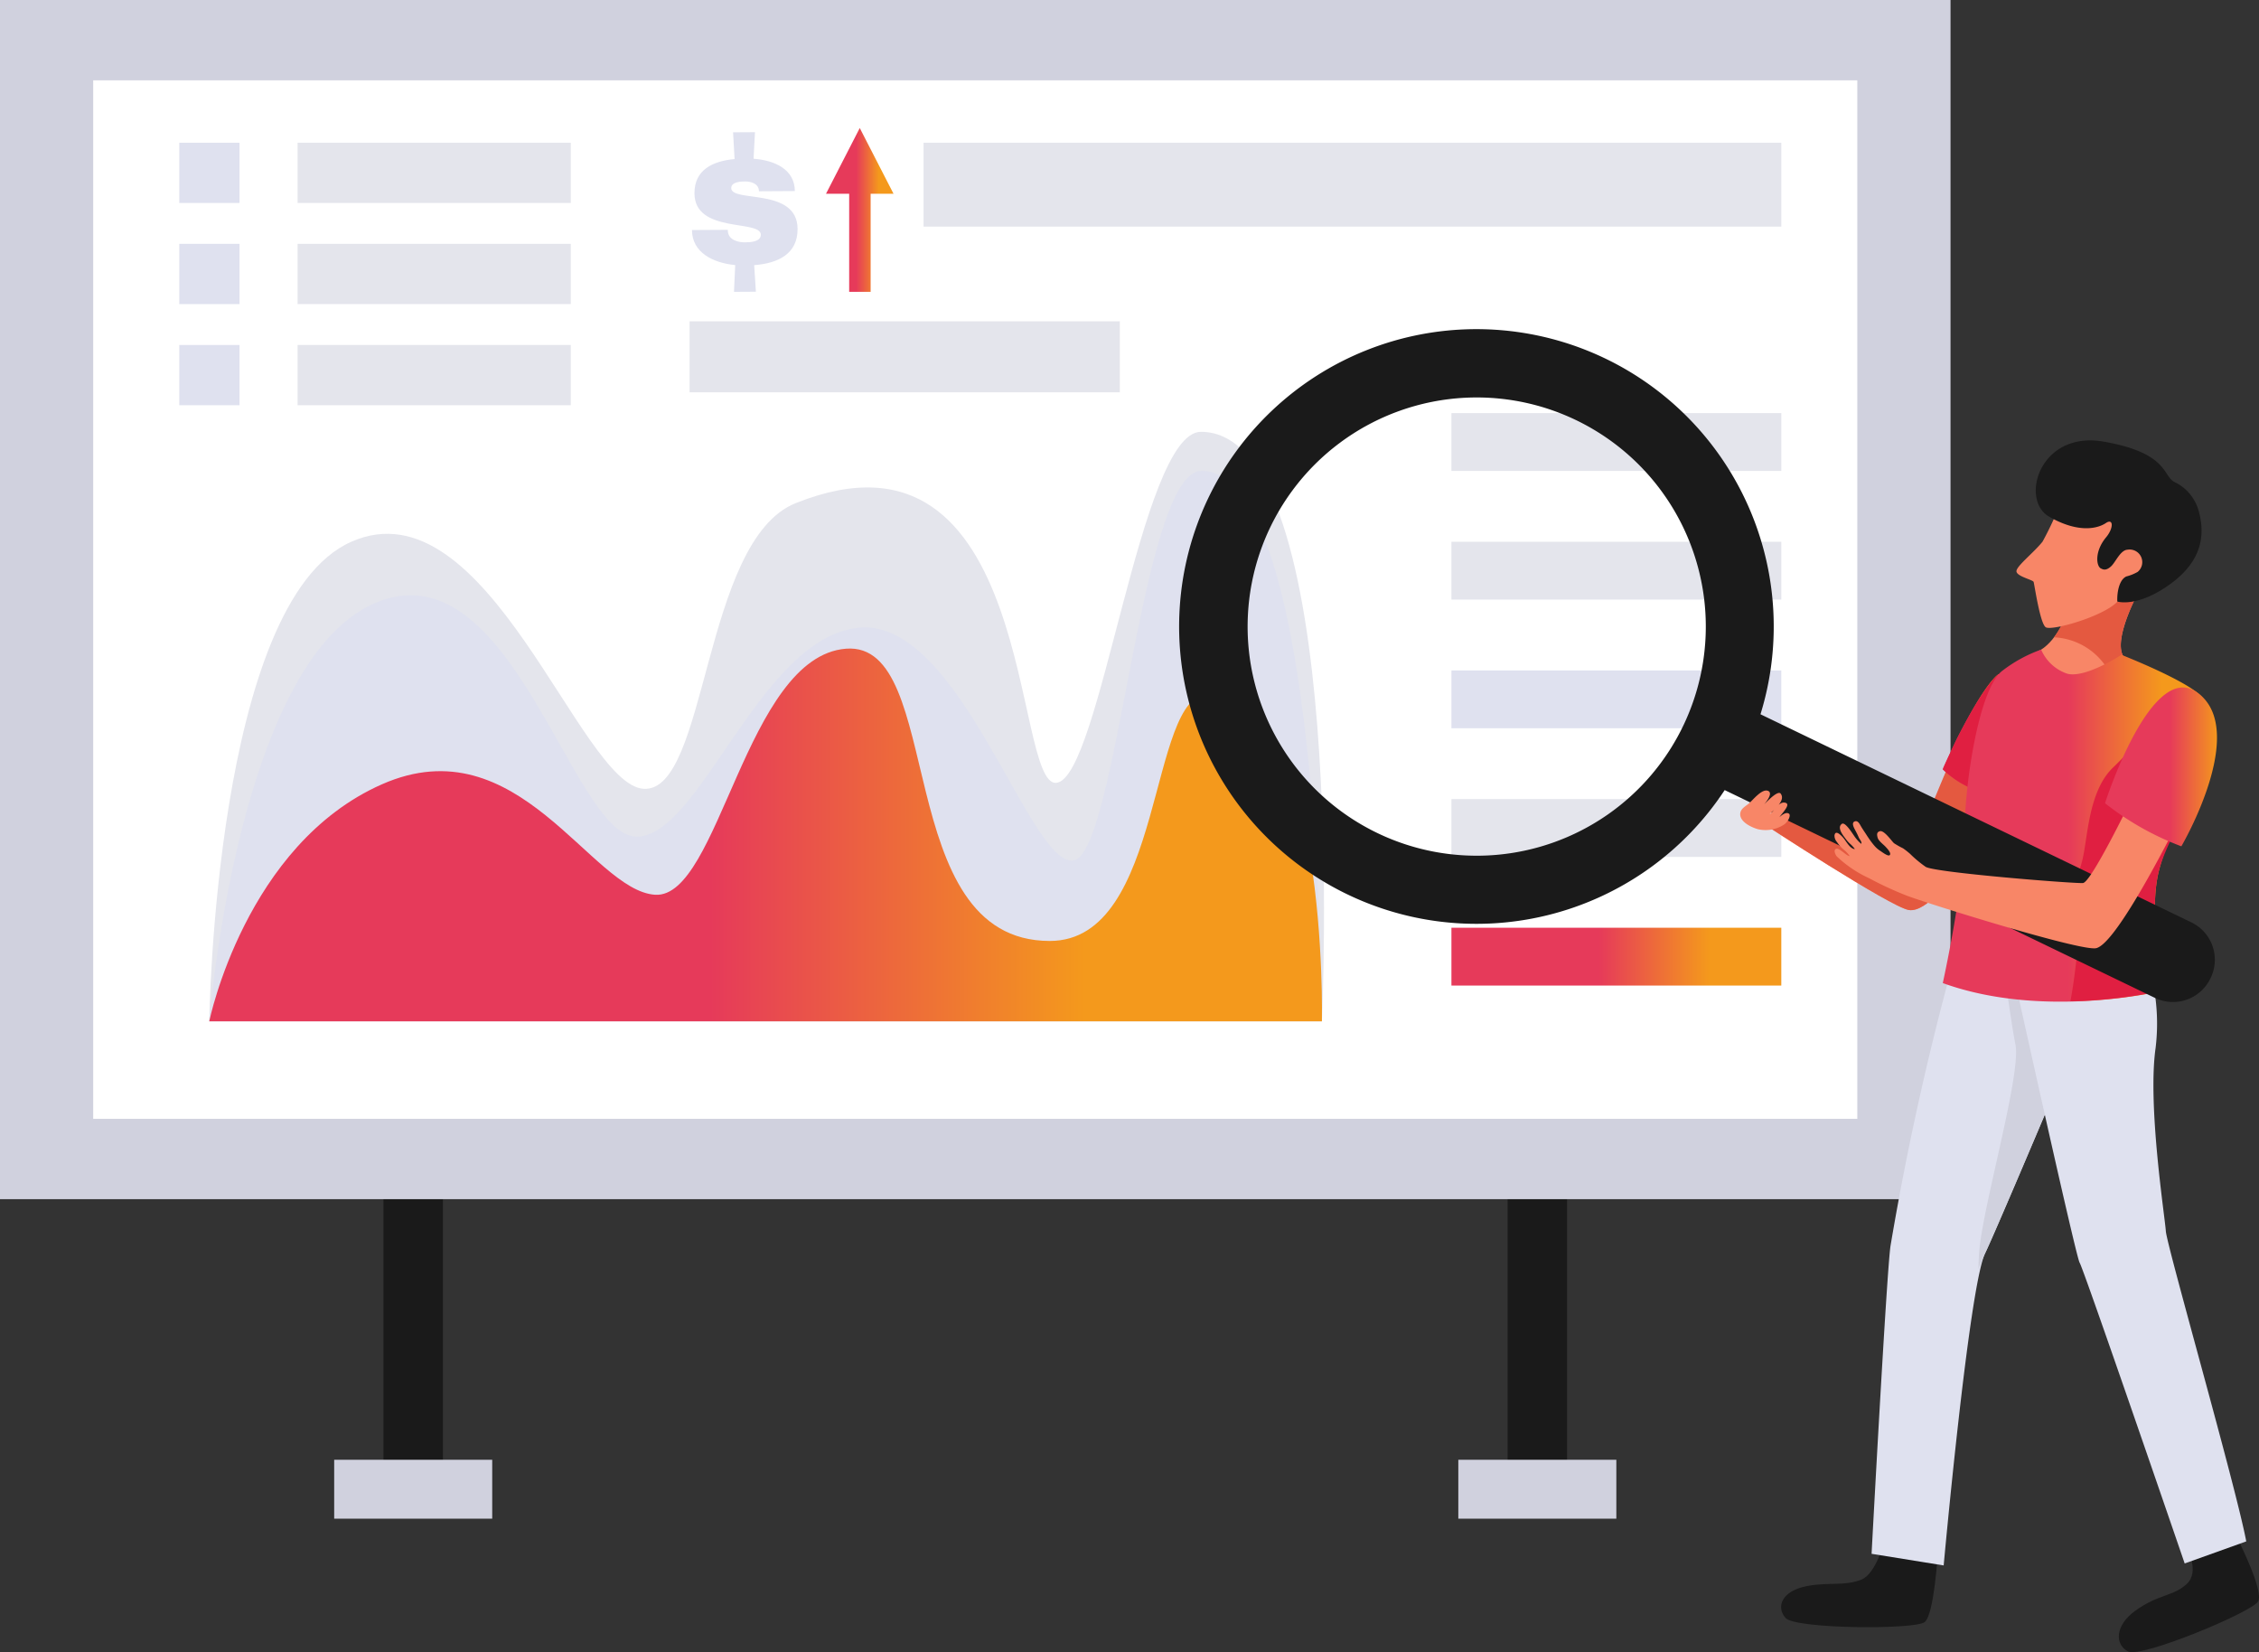 <svg xmlns="http://www.w3.org/2000/svg" xmlns:xlink="http://www.w3.org/1999/xlink" width="184.275" height="134.754" viewBox="0 0 184.275 134.754"><rect x="0" y="0" width="184.275" height="134.754" fill="#333333" stroke="none"/><defs><linearGradient id="linear-gradient" y1="0.5" x2="1" y2="0.5" gradientUnits="objectBoundingBox"><stop offset="0" stop-color="#e63a5a"></stop><stop offset="0.447" stop-color="#e63a5a"></stop><stop offset="0.782" stop-color="#f4991c"></stop><stop offset="1" stop-color="#f4991c"></stop></linearGradient></defs><g id="Group_46" data-name="Group 46" transform="translate(-1589.337 -2623.611)"><g id="Group_43" data-name="Group 43"><g id="Group_42" data-name="Group 42"><rect id="Rectangle_14" data-name="Rectangle 14" width="4.851" height="27.183" transform="translate(1620.618 2718.944)" fill="#1a1a1a"></rect><rect id="Rectangle_15" data-name="Rectangle 15" width="4.851" height="27.183" transform="translate(1712.317 2718.944)" fill="#1a1a1a"></rect><rect id="Rectangle_16" data-name="Rectangle 16" width="159.112" height="97.807" transform="translate(1589.337 2623.611)" fill="#d0d1de"></rect><rect id="Rectangle_17" data-name="Rectangle 17" width="143.903" height="84.704" transform="translate(1596.941 2630.163)" fill="#fff"></rect><path id="Path_248" data-name="Path 248" d="M1697.17,2706.911h-90.763s.451-34.2,11.592-39.115,18.595,19.824,23.837,20.152,4.78-20.253,12.41-23.3c19.66-7.864,17.653,23.141,21.258,22.813s6.837-28.629,11.795-28.629C1699.464,2658.827,1697.17,2706.911,1697.17,2706.911Z" fill="#e4e5ec"></path><path id="Path_249" data-name="Path 249" d="M1697.17,2706.911h-90.763s2.294-29.162,13.435-34.077,16.055,18.677,21.3,19.005,10.157-16.383,18.349-17.039,13.762,19.333,17.366,19,5.527-31.783,10.485-31.783C1697.17,2662.022,1697.17,2706.911,1697.17,2706.911Z" fill="#dfe1ef"></path><path id="Path_250" data-name="Path 250" d="M1697.17,2706.911h-90.763s2.949-14.417,14.09-19.332,17.039,8.683,22.281,9.011,7.373-19.414,15.564-20.069,3.645,23.837,16.629,23.837c9.42,0,7.984-20.151,12.943-20.151C1697.744,2680.207,1697.17,2706.911,1697.17,2706.911Z" fill="url(#linear-gradient)"></path><rect id="Rectangle_18" data-name="Rectangle 18" width="26.909" height="4.716" transform="translate(1707.735 2657.306)" fill="#e4e5ec"></rect><rect id="Rectangle_19" data-name="Rectangle 19" width="26.909" height="4.716" transform="translate(1707.735 2667.8)" fill="#e4e5ec"></rect><rect id="Rectangle_20" data-name="Rectangle 20" width="26.909" height="4.716" transform="translate(1707.735 2678.293)" fill="#dfe1ef"></rect><rect id="Rectangle_21" data-name="Rectangle 21" width="26.909" height="4.716" transform="translate(1707.735 2688.787)" fill="#e4e5ec"></rect><rect id="Rectangle_22" data-name="Rectangle 22" width="26.909" height="4.716" transform="translate(1707.735 2699.28)" fill="url(#linear-gradient)"></rect><rect id="Rectangle_23" data-name="Rectangle 23" width="4.914" height="4.914" transform="translate(1603.961 2635.252)" fill="#dfe1ef"></rect><rect id="Rectangle_24" data-name="Rectangle 24" width="22.287" height="4.914" transform="translate(1613.613 2635.252)" fill="#e4e5ec"></rect><rect id="Rectangle_25" data-name="Rectangle 25" width="4.914" height="4.914" transform="translate(1603.961 2643.5)" fill="#dfe1ef"></rect><rect id="Rectangle_26" data-name="Rectangle 26" width="22.287" height="4.914" transform="translate(1613.613 2643.5)" fill="#e4e5ec"></rect><rect id="Rectangle_27" data-name="Rectangle 27" width="4.914" height="4.914" transform="translate(1603.961 2651.749)" fill="#dfe1ef"></rect><rect id="Rectangle_28" data-name="Rectangle 28" width="22.287" height="4.914" transform="translate(1613.613 2651.749)" fill="#e4e5ec"></rect><rect id="Rectangle_29" data-name="Rectangle 29" width="69.969" height="6.844" transform="translate(1664.675 2635.252)" fill="#e4e5ec"></rect><rect id="Rectangle_30" data-name="Rectangle 30" width="35.098" height="5.791" transform="translate(1645.588 2649.818)" fill="#e4e5ec"></rect><rect id="Rectangle_31" data-name="Rectangle 31" width="12.891" height="4.805" transform="translate(1616.598 2742.674)" fill="#d0d1de"></rect><rect id="Rectangle_32" data-name="Rectangle 32" width="12.891" height="4.805" transform="translate(1708.297 2742.674)" fill="#d0d1de"></rect><g id="Group_41" data-name="Group 41"><g id="Group_40" data-name="Group 40"><g id="Group_39" data-name="Group 39"><g id="Group_38" data-name="Group 38"><path id="Path_251" data-name="Path 251" d="M1650.808,2636.558c1.756.132,3.357.882,3.368,2.637l-2.926.017c-.019-.664-.7-.8-1.128-.8-.268,0-1.138.006-1.135.543.007,1.2,5.392-.078,5.412,3.321.012,2.04-1.58,2.809-3.54,2.962l.139,2.166-1.787.011.1-2.183c-1.82-.179-3.517-1.023-3.527-2.858l2.925-.017v.063c.021.807.923.96,1.381.957s1.313-.039,1.309-.624c-.007-1.25-5.392-.079-5.412-3.368-.011-1.9,1.456-2.635,3.273-2.8l-.123-2.182,1.787-.011Z" fill="#dfe1ef"></path></g></g></g></g><path id="Path_252" data-name="Path 252" d="M1662.224,2639.412l-2.753-5.359-2.753,5.359h1.889v8h1.751v-8Z" fill="url(#linear-gradient)"></path></g></g><g id="Group_45" data-name="Group 45"><path id="Path_253" data-name="Path 253" d="M1763.925,2671.623s-2.455,4.371-1.258,5.688c0,0-3.293,2.994-5.867,1.737s-1.082-2.387-1.082-2.387,1.8-.787,2.7-4.559S1763.925,2671.623,1763.925,2671.623Z" fill="#f88667"></path><path id="Path_254" data-name="Path 254" d="M1761.325,2678.293a5.407,5.407,0,0,0-4.432-2.7,9.138,9.138,0,0,0,1.523-3.488c.9-3.772,5.509-.479,5.509-.479s-2.455,4.371-1.258,5.688A10.192,10.192,0,0,1,1761.325,2678.293Z" fill="#e45940"></path><path id="Path_255" data-name="Path 255" d="M1766,2666.435s-1.441-3.893-3.831-3.961-3.951.18-4.352,1.067a26.319,26.319,0,0,1-1.86,4.245c-.694.878-2.12,1.984-2.131,2.409s1.335.7,1.4.878.51,3.324.977,3.69,5.2-1,6.027-2.289S1765.983,2668.863,1766,2666.435Z" fill="#f88667"></path><path id="Path_256" data-name="Path 256" d="M1761.114,2666.276c-.638.43-2.21.86-4.62-.523s-.786-7.034,4.445-6.122,4.819,2.768,5.749,3.28a3.694,3.694,0,0,1,1.967,2.249c.575,1.919.42,4.12-2.262,6.073-2.711,1.975-4.338,1.44-4.338,1.44-.037-.667.126-1.768.735-2.044a3.711,3.711,0,0,0,.919-.369,1.029,1.029,0,0,0-.818-1.814c-.594.028-.977,1.03-1.36,1.37-.408.362-.632.252-.823.155-.372-.189-.525-1.392.433-2.538C1761.761,2666.691,1761.752,2665.845,1761.114,2666.276Z" fill="#1a1a1a"></path><path id="Path_257" data-name="Path 257" d="M1771.865,2749.112s2.156,4.231,1.677,5.109-9.52,4.631-10.6,4.092-1.135-2.094.6-3.342c1.856-1.337,3.078-1.149,4.175-2.166s0-2.934,0-2.934Z" fill="#1a1a1a"></path><path id="Path_258" data-name="Path 258" d="M1747.408,2750.3s-.288,4.992-1.07,5.615-10.571.571-11.355-.344-.292-2.186,1.7-2.585c1.791-.358,3.113.019,4.5-.541,1.218-.491,1.877-3.185,1.877-3.185Z" fill="#1a1a1a"></path><path id="Path_259" data-name="Path 259" d="M1749.424,2699.412l12.755.785s-9.6,22.89-10.914,25.644-3.375,25.451-3.375,25.451l-5.881-.948s1.24-23.223,1.547-25.133A234.344,234.344,0,0,1,1749.424,2699.412Z" fill="#dfe1ef"></path><path id="Path_260" data-name="Path 260" d="M1753.747,2708.827c-.415-2.134-.707-4.9-1.172-7.03-.185-.843-1.363-.886-1.452-1.725a2.468,2.468,0,0,0,.511-.524l10.545.649s-9.6,22.89-10.914,25.644c-.13.272-.315.718-.539,1.289q.008-.693.058-1.383C1751.06,2722.034,1754.22,2711.252,1753.747,2708.827Z" fill="#d0d1de"></path><path id="Path_261" data-name="Path 261" d="M1753.017,2700.49h10.9a16.526,16.526,0,0,1,1.257,8.622c-.658,4.671.759,13.722.839,14.919s5.721,20.834,6.559,25.3l-5.022,1.8s-8.25-24.051-8.569-24.53S1753.017,2700.49,1753.017,2700.49Z" fill="#dfe1ef"></path><g id="Group_44" data-name="Group 44"><path id="Path_262" data-name="Path 262" d="M1748.7,2694.96s-2.156,3.113-3.653,2.874-11.955-7.1-11.955-7.1l2.2-1.459s8.323,5.689,9.161,5.449c.441-.126,2.657-5.828,4.456-10.1,2.217-5.265,3.487-6.026,3.487-6.026Z" fill="#f88667"></path><path id="Path_263" data-name="Path 263" d="M1748.7,2694.96s-2.156,3.113-3.653,2.874-11.955-7.1-11.955-7.1l2.2-1.459s8.323,5.689,9.161,5.449c.407-.116,2.834-6.538,4.6-10.449,2.407-5.315,3.339-5.676,3.339-5.676Z" fill="#e45940"></path><path id="Path_264" data-name="Path 264" d="M1747.818,2686.361c-.017-.025.9-2,1.2-2.592,2.443-4.789,3.375-5.174,3.375-5.174l-2.115,9.375A7.921,7.921,0,0,1,1747.818,2686.361Z" fill="url(#linear-gradient)"></path><path id="Path_265" data-name="Path 265" d="M1747.818,2686.361c-.017-.025.9-2,1.2-2.592,2.443-4.789,3.375-5.174,3.375-5.174l-2.115,9.375A7.921,7.921,0,0,1,1747.818,2686.361Z" fill="#e01f41"></path></g><path id="Path_266" data-name="Path 266" d="M1765.982,2704.371s-9.782,2.456-18.164-.578c0,0,1.786-8.109,1.786-12.47,0-3.706,1.161-11.633,3.107-13.03a11.524,11.524,0,0,1,3.13-1.7,3.539,3.539,0,0,0,2.156,1.975c1.5.36,4.389-1.548,4.389-1.548s5.9,2.309,6.693,3.6c1.62,2.654-2.682,10.149-3.64,14.041S1765.982,2704.371,1765.982,2704.371Z" fill="url(#linear-gradient)"></path><path id="Path_267" data-name="Path 267" d="M1758.229,2705.281a47.27,47.27,0,0,0,.663-5.527,13.738,13.738,0,0,0-.081-4.617c.117-.4.235-.811.336-1.164.509-1.78.459-5.756,2.566-7.767,1.216-1.16,2.7-2.961,4.509-3.274,2.182-.377,1.119-.388,3.072-.841-.089.718.875,2.085.568,3.063-1.259,3.121-3.8,6.978-4.423,9.511-.958,3.892.542,9.706.542,9.706A39.7,39.7,0,0,1,1758.229,2705.281Z" fill="#e01f41"></path><path id="Path_268" data-name="Path 268" d="M1730.026,2688.053l35.123,16.961a3.386,3.386,0,0,0,4.507-1.615l.03-.062a3.386,3.386,0,0,0-1.616-4.507l-35.124-16.961a24.252,24.252,0,1,0-2.92,6.184Zm-28.209,3.562a18.688,18.688,0,1,1,24.879-8.917A18.687,18.687,0,0,1,1701.817,2691.615Z" fill="#1a1a1a"></path><path id="Path_269" data-name="Path 269" d="M1763.027,2689.166s-3.114,6.407-3.772,6.467-12-.838-12.829-1.317a9.564,9.564,0,0,1-1.267-1.054,6.409,6.409,0,0,0-.587-.462,6.671,6.671,0,0,1-.732-.413c-.175-.148-.795-1.068-1.145-.982-.277.069-.254.28-.2.5.064.288.458.56.649.765.109.118.434.448.377.636-.077.254-.639-.191-.767-.272a2.227,2.227,0,0,1-.523-.451,6.992,6.992,0,0,1-.478-.635c-.092-.133-.179-.274-.267-.407-.15-.223-.283-.423-.413-.658-.1-.177-.253-.378-.476-.258-.249.134,0,.549.093.729a5.978,5.978,0,0,1,.278.575c.055.131.273.354.2.51a3.15,3.15,0,0,1-.62-.71c-.114-.153-.7-1.107-.961-.922-.423.295.083.921.278,1.183a2.833,2.833,0,0,0,.435.485c.072.059.384.394.328.389-.4-.04-.689-.645-.937-.93-.153-.175-.64-.689-.708-.177a.8.8,0,0,0,.207.54,2.837,2.837,0,0,0,.627.678,2.265,2.265,0,0,1,.407.46c-.3-.008-.887-.768-1.158-.564-.176.132.017.495.114.6a9.614,9.614,0,0,0,2.634,1.773,27.874,27.874,0,0,0,3.019,1.4c1.471.581,13.951,4.49,15.447,4.311s5.449-7.829,6.587-10.052S1763.027,2689.166,1763.027,2689.166Z" fill="#f88667"></path><path id="Path_270" data-name="Path 270" d="M1767.278,2692.639a23.15,23.15,0,0,1-6.227-3.516s3.744-11.721,7.509-9.041C1772.854,2683.138,1767.278,2692.639,1767.278,2692.639Z" fill="url(#linear-gradient)"></path><path id="Path_271" data-name="Path 271" d="M1735.265,2689.974c-.2-.127-.466.012-.8.307.445-.555.976-1.13.453-1.206-.506-.074-.856.709-1.223.952.2-.273,1.355-1.079.9-1.684-.269-.36-1.508,1.048-1.765,1.329.241-.229,1.286-1.329.731-1.556-.5-.2-1.215.737-1.571,1.037-.261.22-.628.4-.689.763-.119.7.9,1.178,1.435,1.327a2.751,2.751,0,0,0,2.088-.349C1735.185,2690.682,1735.461,2690.1,1735.265,2689.974Z" fill="#f88667"></path></g></g></svg>